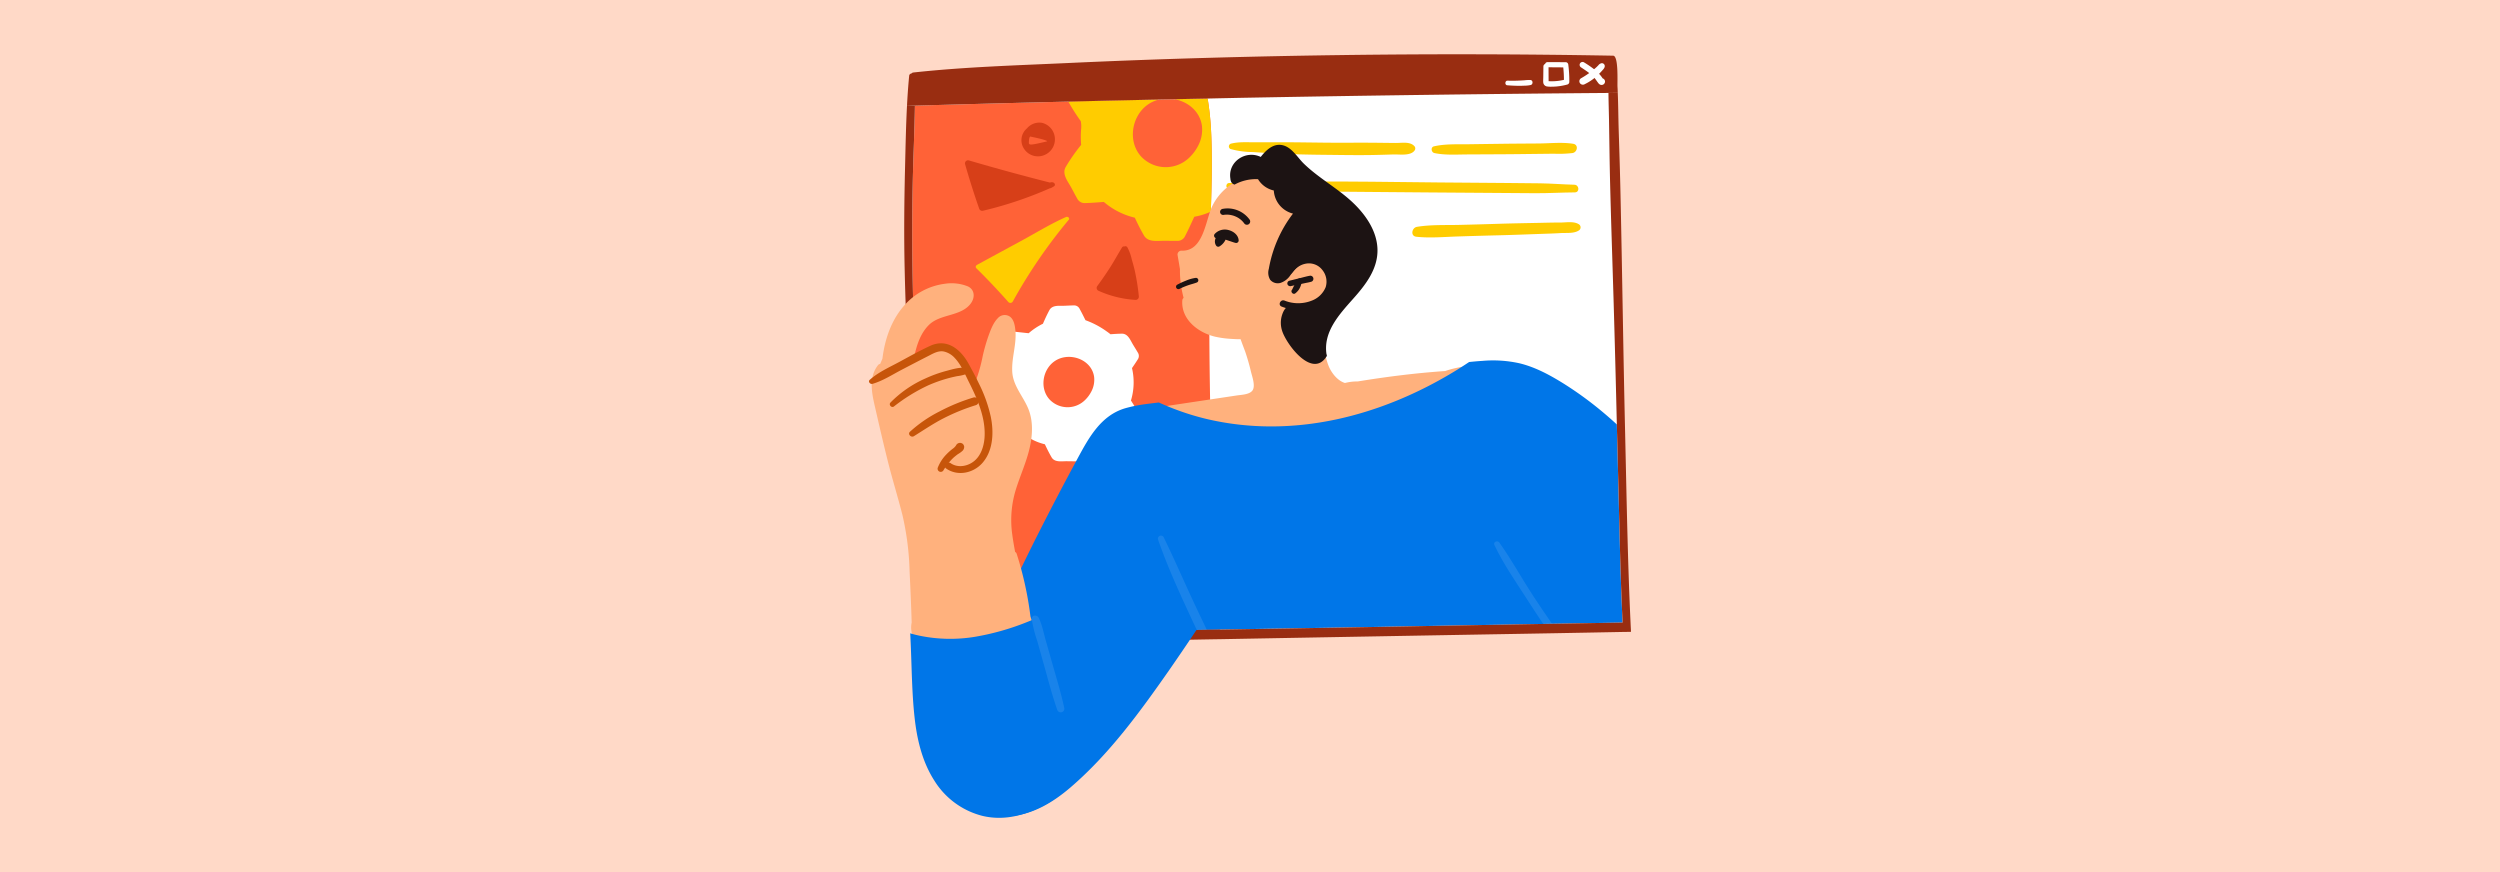 <svg id="bc65c7bc-d10a-4872-ba70-655ef9559861" data-name="Layer 1" xmlns="http://www.w3.org/2000/svg" width="860" height="300" viewBox="0 0 860 300"><defs><style>.e71504e9-00e6-428b-9601-568314900ce5{fill:#ffd9c7;}.b2ec1722-37af-4a0a-a0ed-1b5c7e1efc4a,.e714cae7-5d73-4696-9f9d-0fd829fd280d{fill:#fff;}.a8f99c18-dfe6-4c1c-a7a7-1caa9408e64d{fill:#ff6237;}.a84fe574-54da-4ae6-941e-c1e540639bd5{fill:#fc0;}.a0baaa94-ad7a-4e1c-8f45-cd533b5a7459{fill:#ffb17d;}.a1e14588-7e5b-4075-adeb-2030600c634a{fill:#0076e8;}.b2ec1722-37af-4a0a-a0ed-1b5c7e1efc4a{opacity:0.1;}.ac8c36d0-fe69-4383-8024-55055e176d68{fill:#992d11;}.ad986f32-585f-4e2e-a45f-3d6cfa0cbaa7{fill:#1c1313;}.b6e64774-5a6e-4ef6-ae54-c3240595322e{fill:#c7550a;}.a4fd9ef0-33a4-4462-8512-009b831948e5{fill:#d73f18;}</style></defs><rect class="e71504e9-00e6-428b-9601-568314900ce5" width="860" height="300"/><path class="e714cae7-5d73-4696-9f9d-0fd829fd280d" d="M559.113,214.085q-43.579.751-87.158,1.561-26.488.464-52.95.898-22.186.376-44.341.869-13.795.308-27.587.618c-1.714.045-3.442.074-5.156.119-1.024.029-2.035.044-3.06.073-1.861.045-3.706.088-5.565.147-2.182.074-4.349.133-6.531.192-1.216.029-2.417.088-3.618.162a17.058,17.058,0,0,0-3.148.176c.878-.235.556-1.532-.293-1.516-.029-.706-.102-1.442-.132-2.15-.043-1.148-.088-2.312-.131-3.46-.088-2.222-.147-4.46-.382-6.668-.219-2.136-.527-4.299-.834-6.419-.19-1.178-.425-2.355-.731-3.503-3.369-45.036-6.209-89.658-5.332-134.473.176-9.127.631-18.269.762-27.411q50.894-1.438,101.831-2.488,8.588-.199,17.206-.354,61.108-1.126,122.229-1.604c.028,3.106.132,6.213.19,9.303.116,6.979.19,13.971.351,20.95.337,13.971.82,27.927,1.23,41.899q.638,21.907,1.142,43.798c.029,1.134.059,2.267.088,3.415q.462,18.24.907,36.483C558.352,194.505,558.645,204.295,559.113,214.085Z"/><path class="a8f99c18-dfe6-4c1c-a7a7-1caa9408e64d" d="M419.626,216.576q-21.94.369-43.848.853-13.639.306-27.28.609c-1.695.043-3.403.072-5.098.116-1.014.029-2.012.043-3.026.072-1.839.043-3.664.087-5.503.144-2.157.073-4.301.132-6.458.188-1.202.029-2.389.087-3.576.16a16.977,16.977,0,0,0-3.114.174c.869-.232.55-1.506-.289-1.491-.029-.695-.102-1.42-.131-2.114-.044-1.129-.087-2.274-.13-3.403-.087-2.186-.145-4.388-.376-6.56-.218-2.1-.522-4.228-.827-6.314a34.281,34.281,0,0,0-.724-3.446c-3.33-44.294-6.14-88.185-5.271-132.264.173-8.977.623-17.969.753-26.962q26.37-.739,52.768-1.391,15.616-.369,31.219-.694c1.796-.059,3.576-.088,5.372-.116q5.671-.132,11.338-.247A99.785,99.785,0,0,1,416.671,46.388c.362,8.775.13,17.608-.145,26.412-.159,5.373-.348,10.729-.405,16.089q-.262,21.785.072,43.556C416.612,160.507,417.655,188.569,419.626,216.576Z"/><path class="a84fe574-54da-4ae6-941e-c1e540639bd5" d="M416.671,46.388a99.785,99.785,0,0,0-1.245-12.497q-5.67.109-11.338.247c4.576.853,8.645,4.126,9.37,9.079a11.844,11.844,0,0,1-1.391,7.094,15.218,15.218,0,0,1-3.185,4.128,11.629,11.629,0,0,1-16.348-.609c-4.648-5.14-3.316-13.784,2.201-17.767a11.091,11.091,0,0,1,3.982-1.809q-15.616.303-31.219.694a70.317,70.317,0,0,0,4.285,6.719,9.4,9.4,0,0,1,.102,3.012,33.833,33.833,0,0,0,.029,5.155,62.744,62.744,0,0,0-5.271,7.544c-1.463,2.462.68,4.981,1.853,7.11.68,1.259,1.332,2.533,2.041,3.778a2.856,2.856,0,0,0,2.81,1.593c2.13-.059,4.244-.232,6.372-.391a25.288,25.288,0,0,0,10.658,5.415c.955,2.071,2.012,4.157,3.142,6.112,1.434,2.462,4.676,1.809,7.11,1.839,1.433,0,2.866.057,4.301.028a2.836,2.836,0,0,0,2.75-1.678c1.13-2.173,2.128-4.403,3.157-6.618a23.558,23.558,0,0,0,5.69-1.766C416.8,63.996,417.032,55.163,416.671,46.388Z"/><path class="e714cae7-5d73-4696-9f9d-0fd829fd280d" d="M389.048,137.778a21.635,21.635,0,0,0,.36-11.153c.677-.981,1.347-1.967,1.976-2.978a2.09,2.09,0,0,0,.026-2.366c-.524-.912-1.092-1.798-1.635-2.7-.926-1.525-1.723-3.811-3.82-3.795-1.293.014-2.616.091-3.936.199-.43-.34-.863-.675-1.324-.984a29.719,29.719,0,0,0-7.294-3.853c-.652-1.315-1.303-2.633-2.015-3.916a2.094,2.094,0,0,0-2.057-1.17c-1.051.015-2.102.083-3.154.12-1.783.068-4.168-.343-5.172,1.499-.808,1.496-1.552,3.088-2.229,4.68a22.441,22.441,0,0,0-4.916,3.268c-2.085-.204-4.183-.491-6.282-.627a2.1,2.1,0,0,0-2.097,1.097c-.555.893-1.065,1.814-1.602,2.718-.907,1.538-2.544,3.322-1.536,5.161a55.599,55.599,0,0,0,3.462,5.495,6.536,6.536,0,0,1,.074,2.202,25.96,25.96,0,0,0,.02,3.782,47.507,47.507,0,0,0-3.859,5.54c-1.071,1.804.501,3.646,1.352,5.214.505.922.983,1.86,1.507,2.772a2.095,2.095,0,0,0,2.055,1.172c1.558-.045,3.119-.175,4.671-.292a18.514,18.514,0,0,0,7.817,3.968c.709,1.528,1.477,3.052,2.306,4.483,1.057,1.811,3.43,1.331,5.216,1.348,1.051.006,2.103.043,3.154.028a2.094,2.094,0,0,0,2.021-1.23c.825-1.592,1.558-3.237,2.312-4.86a14.898,14.898,0,0,0,7.158-3.177c1.25.142,2.502.255,3.728.31,2.095.091,2.975-2.165,3.953-3.658.573-.881,1.174-1.746,1.731-2.638a2.097,2.097,0,0,0,.057-2.366C390.434,139.956,389.742,138.865,389.048,137.778Zm-13.695-2.968a11.162,11.162,0,0,1-2.337,3.027,8.53,8.53,0,0,1-11.992-.447c-3.411-3.771-2.432-10.111,1.613-13.034,4.865-3.526,12.831-.924,13.735,5.248A8.698,8.698,0,0,1,375.353,134.81Z"/><path class="a84fe574-54da-4ae6-941e-c1e540639bd5" d="M486.664,50.415c-1.468-1.834-4.377-1.216-6.489-1.233-2.769-.02-5.535-.066-8.303-.085-5.409-.036-10.816.037-16.224-.023-5.406-.059-10.808-.155-16.214-.139q-3.956.009-7.913.011c-2.681.006-5.519-.205-8.132.488a.994.994,0,0,0-.115,1.82,29.039,29.039,0,0,0,7.67,1.052q4.007.269,8.017.482c5.409.287,10.816.409,16.233.464,5.407.052,10.822.159,16.228.083,2.643-.037,5.282-.124,7.923-.204,2.091-.062,5.835.567,7.24-1.32A1.181,1.181,0,0,0,486.664,50.415Z"/><path class="a84fe574-54da-4ae6-941e-c1e540639bd5" d="M541.17,49.463c-3.812-.612-8.008-.136-11.863-.106-4.052.031-8.106.046-12.157.099q-5.897.077-11.796.161c-3.97.054-8.178-.17-12.068.723-1.224.281-.94,2.083.152,2.313,3.684.779,7.679.487,11.425.47q6.08-.03,12.16-.06c3.932-.018,7.866-.077,11.797-.121q2.861-.03,5.721-.065a39.611,39.611,0,0,0,6.424-.233C542.631,52.345,543.117,49.777,541.17,49.463Z"/><path class="a84fe574-54da-4ae6-941e-c1e540639bd5" d="M541.572,63.545c-3.953-.093-7.883-.434-11.836-.482q-5.728-.069-11.455-.116-11.632-.077-23.266-.183c-15.379-.134-30.771-.43-46.15-.298-8.696.076-17.435,0-26.118.493-1.055.06-1.238,1.793-.122,1.873,15.246,1.107,30.626.997,45.905,1.174,15.583.183,31.17.216,46.754.366q6.442.063,12.884.093c4.536.019,9.042-.252,13.576-.284C543.49,66.167,543.277,63.584,541.572,63.545Z"/><path class="a84fe574-54da-4ae6-941e-c1e540639bd5" d="M543.037,77.096c-1.738-1.065-4.458-.526-6.436-.539-2.293-.016-4.585.055-6.877.104-4.704.097-9.406.172-14.109.323q-6.87.22-13.741.383c-4.742.11-9.763-.114-14.449.669-1.765.294-2.32,3.173-.22,3.403,4.65.511,9.529.06,14.197-.091q7.052-.229,14.103-.403c4.703-.113,9.399-.3,14.1-.467,2.409-.085,4.82-.144,7.226-.295,2.006-.127,4.658.233,6.359-.952A1.25,1.25,0,0,0,543.037,77.096Z"/><path class="a0baaa94-ad7a-4e1c-8f45-cd533b5a7459" d="M505.943,129.244a59.103,59.103,0,0,0-11.397,7.849c-3.271,2.882-5.951,6.328-9.079,9.34-11.439,10.977-29.062,8.413-43.455,7.458a198.255,198.255,0,0,1-25.964-3.071c-6.53-1.318-13.263-3.287-17.551-8.717a1.401,1.401,0,0,1,1.057-2.158c8.602-1.332,17.219-2.591,25.818-3.896,1.579-.245,4.33-.275,5.43-1.664,1.202-1.534-.1-4.924-.507-6.661-.535-2.289-1.187-4.532-1.94-6.749-.536-1.434-1.086-2.853-1.593-4.3-.334.015-.666.029-.955.015-.841-.029-1.695-.072-2.534-.131a33.951,33.951,0,0,1-5.285-.739c-5.778-1.375-11.7-5.878-11.281-12.409a1.27,1.27,0,0,1,.45-.941,35.339,35.339,0,0,1-.927-4.764,29.87,29.87,0,0,1-.319-5.112c-.275-1.65-.55-3.287-.841-4.937a1.361,1.361,0,0,1,1.275-1.434c7.617.406,8.297-10.18,10.6-15.176A18.831,18.831,0,0,1,430.109,60.695a1.275,1.275,0,0,1,.81.101,2.761,2.761,0,0,1,3.491-.753,10.584,10.584,0,0,1,4.328,1.925c2.389,1.637,4.678,3.476,6.878,5.328,4.403,3.707,8.254,7.979,10.615,13.265a31.208,31.208,0,0,1,2.476,15.942,36.129,36.129,0,0,1-1.955,7.863c-1.144,3.273-2.462,6.474-1.882,10.006a.769.769,0,0,1-.579.884c1.143,3.417,1.389,7.11,2.694,10.484.955,2.462,3.069,5.212,5.676,6.009a17.126,17.126,0,0,1,4.416-.535c10.208-1.666,20.113-2.896,30.062-3.578a33.966,33.966,0,0,1,7.313-1.635,1.092,1.092,0,0,1,1.244,1.187C506.521,127.911,506.637,128.868,505.943,129.244Z"/><path class="a1e14588-7e5b-4075-adeb-2030600c634a" d="M558.173,214.158q-12.142.215-24.27.434c-1.012.014-2.012.028-3.026.057q-29.453.501-58.892,1.043c-18.954.332-37.909.623-56.849.97-1.145.014-2.289.028-3.418.057q-17.984.304-35.941.709-13.639.306-27.28.609c-1.695.043-3.403.072-5.098.116-1.014.029-2.012.043-3.026.072,5.271-11.15,12.338-25.863,16.291-33.683q6.885-13.639,14.162-27.078c3.851-7.124,7.993-14.61,16.305-17.043a49.522,49.522,0,0,1,7.21-1.433c1.419-.189,2.867-.363,4.287-.537,1.534.696,3.069,1.346,4.619,1.955a88.618,88.618,0,0,0,11.946,3.751c29.714,6.965,60.078-1.028,85.594-16.666,1.564-.957,3.069-1.941,4.59-2.955,1.521-.159,3.041-.304,4.562-.391a41.939,41.939,0,0,1,12.757.825c5.473,1.318,10.484,4.055,15.232,7.008a121.523,121.523,0,0,1,12.874,9.326q2.759,2.281,5.386,4.706c.029,1.116.059,2.23.088,3.359q.454,17.942.898,35.883C557.42,194.898,557.709,204.527,558.173,214.158Z"/><path class="b2ec1722-37af-4a0a-a0ed-1b5c7e1efc4a" d="M533.903,214.592c-1.012.014-2.012.028-3.026.057-1.912-2.837-3.765-5.705-5.619-8.572-3.894-6.038-8.123-12.134-11.207-18.637-.477-1.013,1.1-1.665,1.693-.839,4.214,5.894,7.719,12.366,11.686,18.419C529.545,208.25,531.718,211.421,533.903,214.592Z"/><path class="ac8c36d0-fe69-4383-8024-55055e176d68" d="M560.908,214.12c-.969-20.649-1.317-41.327-1.794-61.99-.016-.912-.045-1.825-.059-2.737-.652-27.831-.998-54.968-1.593-82.103-.159-7.704-.405-15.423-.651-23.126-.116-4.04-.132-8.138-.304-12.221-1.073.014-2.13.014-3.2.029.029,3.055.13,6.11.188,9.152.116,6.863.188,13.741.348,20.604.332,13.743.81,27.47,1.216,41.211q.631,21.549,1.13,43.08c.029,1.114.057,2.23.086,3.359q.457,17.939.898,35.881c.246,9.644.535,19.274.998,28.903q-43.092.739-86.186,1.535-26.196.456-52.361.884-21.937.369-43.846.855-13.641.303-27.282.607c-1.693.045-3.403.073-5.096.116-1.014.029-2.014.043-3.027.072-1.839.044-3.663.087-5.501.145-2.157.073-4.301.13-6.458.188-1.202.028-2.39.087-3.578.159a16.975,16.975,0,0,0-3.114.173c.87-.232.552-1.505-.289-1.491-.029-.696-.1-1.419-.13-2.114-.044-1.13-.087-2.274-.132-3.403-.087-2.187-.144-4.388-.376-6.56-.218-2.098-.522-4.228-.825-6.313a34.568,34.568,0,0,0-.725-3.446c-3.33-44.296-6.14-88.185-5.271-132.264.175-8.979.623-17.971.754-26.962-.913.028-1.811.057-2.723.086-.391,7.457-.507,14.944-.696,22.4-.26,11.092-.361,22.199-.116,33.292.479,22.009,1.739,44.005,3.273,65.957q1.217,17.334,2.521,34.667a10.125,10.125,0,0,0,.13,1.925,45.556,45.556,0,0,1,.68,4.953c.16,2.157-.029,4.242-.014,6.385.029,2.099.1,4.214.203,6.329.086,2.026-.16,4.487.477,6.429a1.359,1.359,0,0,0,1.65.912,2.246,2.246,0,0,0,1.477,1.318,22.189,22.189,0,0,0,5.184.188c2.287.014,4.56-.029,6.835-.044,1.809-.015,3.605-.029,5.415-.044.985-.014,1.984-.014,2.982-.028,5.576-.059,11.15-.145,16.739-.218q25.48-.325,50.97-.796c3.375-.057,6.764-.131,10.137-.174q46.048-.846,92.066-1.651,23.219-.389,46.394-.839c.927,0,1.839-.029,2.751-.043C561.01,216.264,560.952,215.193,560.908,214.12Z"/><path class="ac8c36d0-fe69-4383-8024-55055e176d68" d="M556.507,31.944c-1.073.014-2.13.014-3.2.029q-60.448.477-120.867,1.577-8.517.153-17.014.348-50.371.999-100.696,2.448c-.913.028-1.811.057-2.723.086.029-.638.059-1.261.102-1.882.159-2.839.376-5.678.651-8.501a.822.822,0,0,1,.768-.752,1.015,1.015,0,0,1,.709-.361c17.536-1.912,35.274-2.434,52.897-3.244q23.977-1.108,48.002-1.782,22.849-.651,45.685-.955,47.046-.651,94.095.202c1.939.037,1.406,9.183,1.505,10.729C556.463,30.568,556.491,31.248,556.507,31.944Z"/><path class="ad986f32-585f-4e2e-a45f-3d6cfa0cbaa7" d="M340.374,218.226c1.013-.029,2.012-.043,3.026-.072q-.716,1.476-1.389,2.91c-1.0.016-1.998.016-2.983.029C339.447,220.181,339.91,219.211,340.374,218.226Z"/><path class="ad986f32-585f-4e2e-a45f-3d6cfa0cbaa7" d="M450.03,88.244a9.169,9.169,0,0,0-4.397,1.413c-1.21.765-2.729,2.235-2.873,3.734a.844.844,0,0,0,1.456.704c.394-.359.66-.81,1.021-1.202a7.431,7.431,0,0,1,1.235-1.037,6.812,6.812,0,0,1,2.862-1.178,5.8,5.8,0,0,1,5.559,2.202A6.347,6.347,0,0,1,456.028,98.791a8.302,8.302,0,0,1-4.815,4.642,12.693,12.693,0,0,1-9.351-.035c-1.358-.535-2.364,1.506-.992,2.06,5.843,2.352,14.332,1.134,17.172-5.231C460.508,94.692,456.165,87.947,450.03,88.244Z"/><path class="ad986f32-585f-4e2e-a45f-3d6cfa0cbaa7" d="M451.8,95.737a1.052,1.052,0,0,1-.739,1.187,17.415,17.415,0,0,1-1.78.391c-.536.116-1.086.232-1.637.348-.768.159-1.462.304-2.157.448-.464.102-.941.204-1.405.304a.995.995,0,0,1-1.202-.651.96.96,0,0,1,.652-1.188c.782-.189,1.564-.391,2.346-.58.391-.1.796-.187,1.187-.289,1.622-.42,2.65-.709,3.664-.869A1.062,1.062,0,0,1,451.8,95.737Z"/><path class="ad986f32-585f-4e2e-a45f-3d6cfa0cbaa7" d="M447.644,97.663a6.266,6.266,0,0,1-.941,2.114,6.009,6.009,0,0,1-1.129,1.144c-.753.579-1.766-.58-1.101-1.246,1.796-3.778,2.201-3.865,2.592-3.967A1.657,1.657,0,0,1,447.644,97.663Z"/><path class="ad986f32-585f-4e2e-a45f-3d6cfa0cbaa7" d="M422.554,79.123A4.733,4.733,0,0,0,417.85,80.491a.894.894,0,0,0,1.357,1.164c5.367,1.742,5.75,2.007,6.192,1.913a.872.872,0,0,0,.703-.904C425.957,80.792,424.265,79.536,422.554,79.123Z"/><path class="ad986f32-585f-4e2e-a45f-3d6cfa0cbaa7" d="M421.93,80.067c-3.428-.161-4.791,2.66-3.559,4.449a.857.857,0,0,0,1.165.227,5.263,5.263,0,0,0,2.522-4.041A.921.921,0,0,0,421.93,80.067Z"/><path class="ad986f32-585f-4e2e-a45f-3d6cfa0cbaa7" d="M429.871,75.558a9.361,9.361,0,0,0-9.185-3.724,1.09,1.09,0,0,0-.983,1.118,1.064,1.064,0,0,0,1.118.985,7.381,7.381,0,0,1,2.007-.062,8.382,8.382,0,0,1,1.067.204,5.937,5.937,0,0,1,.932.309,7.177,7.177,0,0,1,3.17,2.435,1.131,1.131,0,0,0,1.876-1.264Z"/><path class="ad986f32-585f-4e2e-a45f-3d6cfa0cbaa7" d="M412.212,96.252a.821.821,0,0,0-.856-.666,13.096,13.096,0,0,0-3.309.926,28.392,28.392,0,0,0-3.129,1.448.83.83,0,0,0-.224,1.145.847.847,0,0,0,1.146.224,24.64,24.64,0,0,1,2.816-1.177c.995-.351,2.029-.584,3.015-.958A.828.828,0,0,0,412.212,96.252Z"/><path class="ad986f32-585f-4e2e-a45f-3d6cfa0cbaa7" d="M465.437,102.829c-4.76,5.36-10.28,11.33-9.12,19.04a.708.708,0,0,1-.03.83c-4.91,7.57-13.71-4.16-15.22-8.85a8.894,8.894,0,0,1-.24-4.77c.26-1.09.9-2.86,1.94-3.44.72-.4,1.82-.13,2.6-.14a19.323,19.323,0,0,0,2.64-.23,13.988,13.988,0,0,0,5.4-2.09c3.24-2.22,5.52-6.68,3.63-10.47a5.985,5.985,0,0,0-9.29-2.16,22.744,22.744,0,0,0-3.87,4.15,6.578,6.578,0,0,1-3.43,2.63,3.403,3.403,0,0,1-3.5-1.08,4.725,4.725,0,0,1-.47-3.77,43.591,43.591,0,0,1,8.31-19,8.731,8.731,0,0,1-6.6-7.95,8.515,8.515,0,0,1-5.43-3.89,15.288,15.288,0,0,0-8.06,1.86,1.819,1.819,0,0,1-1.104-.817,2.928,2.928,0,0,1-.336-1.233c-.95-5.75,5.24-9.95,10.44-7.46,1.74-2.23,4.1-4.56,7.13-4.11,3.4.51,5.37,4.14,7.63,6.36,5.07,4.96,11.42,8.35,16.62,13.17,4.62,4.29,8.73,10.11,8.78,16.65C473.897,92.729,469.657,98.099,465.437,102.829Z"/><path class="a1e14588-7e5b-4075-adeb-2030600c634a" d="M419.811,204.122q-8.544,13.336-17.588,26.368c-10.018,14.336-20.605,28.918-33.991,40.4-5.786,4.953-12.728,9.238-20.519,9.847-6.399.493-14.044-1.491-17.617-7.211-6.372-5.923-7.88-15.407-5.653-23.227,3.031-10.672,11.349-19.1,18.379-27.382q6.217-7.32,12.42-14.625a103.82,103.82,0,0,1,10.368-10.963,35.366,35.366,0,0,1,12.126-7.356c5.39-1.781,10.853-1.23,16.3.015a156.525,156.525,0,0,1,17.384,4.967c3.471,1.217,7.279,3.692,7.602,7.413A1.213,1.213,0,0,1,419.811,204.122Z"/><path class="b2ec1722-37af-4a0a-a0ed-1b5c7e1efc4a" d="M415.136,216.662c-1.145.014-2.289.028-3.418.057-.985-2.055-1.955-4.126-2.91-6.197-3.764-8.124-7.472-16.378-10.411-24.849a1.048,1.048,0,0,1,1.925-.825c3.896,7.979,7.385,16.146,11.179,24.168C412.702,211.564,413.934,214.113,415.136,216.662Z"/><path class="a0baaa94-ad7a-4e1c-8f45-cd533b5a7459" d="M355.679,219.225a140.617,140.617,0,0,1-39.009,4.778,1.407,1.407,0,0,1-1.434-1.273c-.203-1.057-.419-2.114-.636-3.171a1.219,1.219,0,0,1-.608-.696,8.468,8.468,0,0,1-.377-4.721c-.175-5.994-.434-11.757-.709-17.521a96.974,96.974,0,0,0-2.448-19.374c-1.578-6.241-3.505-12.409-5.067-18.665-1.593-6.357-3.057-12.743-4.519-19.128-1.057-4.635-1.998-9.775,1.144-13.816a1.081,1.081,0,0,1,.754-.448q.389-.89.782-1.782c.81-6.718,3.083-13.336,7.529-18.347a22.269,22.269,0,0,1,13.93-7.442,15.081,15.081,0,0,1,8.008.927c2.332,1.157,2.389,3.822.984,5.777-3.33,4.605-10.454,3.548-14.423,7.429-2.853,2.795-4.155,6.719-5.024,10.629,4.01-2.839,8.731-4.751,13.423-1.925,4.489,2.707,6.14,7.529,6.965,12.423a54.833,54.833,0,0,0,3.127-10.484,62.315,62.315,0,0,1,1.955-6.82c.738-2.041,1.65-4.562,3.23-6.125a3.145,3.145,0,0,1,4.315-.405c1.275,1.1,1.564,3.026,1.723,4.605.464,4.735-1.317,9.354-1.086,14.103.218,4.823,3.548,8.283,5.387,12.527,1.868,4.285,1.65,9.166.652,13.625-1.1,4.91-3.214,9.485-4.721,14.264a35.511,35.511,0,0,0-1.318,15.637c.261,2.027.623,4.055,1,6.069a1.042,1.042,0,0,1,.52.607,118.446,118.446,0,0,1,4.751,21.59c.607,1.941,1.23,3.867,1.882,5.792A1.08,1.08,0,0,1,355.679,219.225Z"/><path class="b6e64774-5a6e-4ef6-ae54-c3240595322e" d="M337.97,159.233c-3.114,3.548-8.529,4.707-12.497,1.941-1.259-.884.318-2.694,1.564-1.825,2.448,1.693,5.835,1.086,8.051-.723,2.332-1.882,3.331-4.982,3.576-7.863.449-5.46-1.405-10.904-3.692-15.886-.275-.593-.55-1.172-.825-1.751-.261-.536-.521-1.057-.782-1.579-1.434-2.866-2.78-6.197-5.053-8.529a7.165,7.165,0,0,0-3.693-2.114c-1.839-.318-3.503.636-5.068,1.448-3.187,1.622-6.357,3.273-9.515,4.924-3.171,1.665-6.458,3.794-9.933,4.778-.723.204-1.607-.767-.926-1.376,2.924-2.635,6.82-4.358,10.252-6.212,3.475-1.882,6.965-3.837,10.57-5.501,5.792-2.666,10.484,1.216,13.207,6.183.782,1.433,1.577,2.881,2.33,4.358.449.855.87,1.723,1.289,2.592a48.646,48.646,0,0,1,3.998,11.238C341.908,148.619,341.706,154.961,337.97,159.233Z"/><path class="b6e64774-5a6e-4ef6-ae54-c3240595322e" d="M331.22,152.715a1.504,1.504,0,0,0-2.309.44,3.858,3.858,0,0,1-1.108,1.164A18.68,18.68,0,0,0,325.659,156.207a13.65,13.65,0,0,0-3.007,4.531,1.086,1.086,0,1,0,1.956.942,24.672,24.672,0,0,1,2.216-3.02,16.927,16.927,0,0,1,1.35-1.377c.856-.703,1.102-.887,1.354-1.063A8.473,8.473,0,0,0,331.171,155.017a1.963,1.963,0,0,0,.513-1.354A1.606,1.606,0,0,0,331.22,152.715Z"/><path class="b6e64774-5a6e-4ef6-ae54-c3240595322e" d="M336.415,137.289a1.444,1.444,0,0,0-1.584-.538,65.485,65.485,0,0,0-11.576,4.754,45.533,45.533,0,0,0-10.241,7.023c-.869.83.411,2.113,1.357,1.525,3.395-2.109,6.687-4.356,10.252-6.18a69.757,69.757,0,0,1,11.087-4.505,1.358,1.358,0,0,0,.916-1.045A1.252,1.252,0,0,0,336.415,137.289Z"/><path class="b6e64774-5a6e-4ef6-ae54-c3240595322e" d="M332.582,126.618c-2.247-.436-4.84.39-7.036.971a43.943,43.943,0,0,0-7.148,2.574,38.689,38.689,0,0,0-12.084,8.328c-.696.736.372,1.956,1.193,1.341a60.264,60.264,0,0,1,11.902-7.32,49.658,49.658,0,0,1,6.358-2.276c1.165-.327,2.344-.613,3.532-.844a14.349,14.349,0,0,0,3.409-.831A1.015,1.015,0,0,0,332.582,126.618Z"/><path class="a1e14588-7e5b-4075-adeb-2030600c634a" d="M368.379,268.69c-1.925,3.576-5.169,6.083-8.659,8.008-6.69,3.692-14.091,5.778-21.692,3.982a27.36,27.36,0,0,1-16.594-12.12c-4.142-6.444-5.951-13.988-6.792-21.518-.955-8.515-.985-17.132-1.361-25.688-.071-1.666-.116-2.578-.159-3.491,1.086.334,2.202.609,3.316.841a52.139,52.139,0,0,0,18.912.362,86.99,86.99,0,0,0,17.969-5.083c.522-.203,1.057-.421,1.579-.637.753-.29,1.491-.609,2.244-.912.232.882.464,1.78.695,2.678,2.434,9.425,5.458,18.682,8.45,27.942C368.916,251.192,372.846,260.393,368.379,268.69Z"/><path class="a4fd9ef0-33a4-4462-8512-009b831948e5" d="M362.877,47.507a5.812,5.812,0,0,0-4.451-5.261,5.579,5.579,0,0,0-3.867.799,5.077,5.077,0,0,0-1.278,1.111,5.311,5.311,0,0,0-.904,7.183,5.694,5.694,0,0,0,6.717,2.069A5.846,5.846,0,0,0,362.877,47.507Zm-2.654,1.108c-5.85,1.425-6.002,1.236-6.289.716-.006-1.862.252-2.08.428-2.372C360.263,48.175,360.238,48.538,360.224,48.615Z"/><path class="a4fd9ef0-33a4-4462-8512-009b831948e5" d="M391.763,101.956a1.105,1.105,0,0,1-1.23,1.202A36.059,36.059,0,0,1,377.892,100.03a1.075,1.075,0,0,1-.42-1.636c1.564-2.128,3.055-4.287,4.474-6.501,1.405-2.216,2.65-4.519,4.026-6.762a.697.697,0,0,1,.797-.334.774.774,0,0,1,1.041.275,15.968,15.968,0,0,1,1.521,4.171c.391,1.346.768,2.694,1.073,4.04A76.423,76.423,0,0,1,391.763,101.956Z"/><path class="a4fd9ef0-33a4-4462-8512-009b831948e5" d="M362.489,64.144c-.835.509-1.06.623-1.351.632a132.07,132.07,0,0,1-22.987,7.717,1.087,1.087,0,0,1-1.314-.729q-2.656-7.585-4.853-15.299a1.054,1.054,0,0,1,1.28-1.29q13.894,4.071,27.923,7.631C362.735,62.259,363.375,63.712,362.489,64.144Z"/><path class="a84fe574-54da-4ae6-941e-c1e540639bd5" d="M367.693,75.549a178.905,178.905,0,0,0-19.275,28.138.958.958,0,0,1-1.482.277c-3.55-4.001-7.217-7.897-11.068-11.678-.42-.4-.186-.951.309-1.216q7.614-4.145,15.232-8.265c5.027-2.735,10.025-5.815,15.3-8.15C367.386,74.365,368.04,75.064,367.693,75.549Z"/><path class="e714cae7-5d73-4696-9f9d-0fd829fd280d" d="M551.311,26.962a10.445,10.445,0,0,0-.955-1.277,14.967,14.967,0,0,0-1.697-1.644A36.444,36.444,0,0,0,544.833,21.412a1.014,1.014,0,0,0-1.345.47,1.033,1.033,0,0,0,.47,1.344c1.519,1.016,1.903,1.286,2.279,1.567a16.588,16.588,0,0,1,2.218,1.944c1.102,1.412,1.332,1.963,1.796,2.266a1.191,1.191,0,0,0,1.881-.977A1.159,1.159,0,0,0,551.311,26.962Z"/><path class="e714cae7-5d73-4696-9f9d-0fd829fd280d" d="M551.985,22.412a.973.973,0,0,0-1.038-.666,1.867,1.867,0,0,0-1.147.756c-.205.209-.414.414-.629.615a24.914,24.914,0,0,1-1.916,1.595,30.066,30.066,0,0,1-3.421,2.239,1.203,1.203,0,0,0-.325,1.666,1.237,1.237,0,0,0,1.666.325,17.665,17.665,0,0,0,3.078-1.91,23.159,23.159,0,0,0,2.74-2.582C551.481,23.898,552.244,23.221,551.985,22.412Z"/><path class="e714cae7-5d73-4696-9f9d-0fd829fd280d" d="M539.489,22.23a.927.927,0,0,0-.957-.842q-3.117-.007-6.234-.011a.859.859,0,0,0-.779.623.917.917,0,0,0-.589.873q-.023,1.836-.044,3.675c-.006.581-.059,1.184-.014,1.763a1.532,1.532,0,0,0,1.258,1.426,8.883,8.883,0,0,0,1.757.082q.872-.005,1.739-.088a21.057,21.057,0,0,0,3.59-.669.94.94,0,0,0,.625-.93A42.103,42.103,0,0,0,539.489,22.23Zm-6.769,5.692c-.005-.832-.008-1.372-.011-1.915q-.007-1.433-.015-2.866,2.535.021,5.07.04a42.3,42.3,0,0,1,.226,4.284A17.771,17.771,0,0,1,532.721,27.921Z"/><path class="e714cae7-5d73-4696-9f9d-0fd829fd280d" d="M526.497,27.529a12.949,12.949,0,0,0-2.034.085c-.654.046-1.306.08-1.959.111q-1.956.088-3.917.02c-.902-.029-1.012,1.516-.102,1.59,1.351.11,2.703.176,4.058.181q.983.005,1.963-.048a9.238,9.238,0,0,0,2.103-.238C527.418,28.997,527.387,27.604,526.497,27.529Z"/><path class="b2ec1722-37af-4a0a-a0ed-1b5c7e1efc4a" d="M366.089,243.436c-1.141-5.21-2.731-10.391-4.188-15.522q-1.099-3.864-2.196-7.727c-.717-2.522-1.224-5.305-2.386-7.663-.561-1.14-2.516-1.043-2.379.466a43.196,43.196,0,0,0,1.878,7.514q1.129,4.018,2.256,8.033c1.468,5.228,2.845,10.572,4.633,15.697A1.257,1.257,0,0,0,366.089,243.436Z"/></svg>